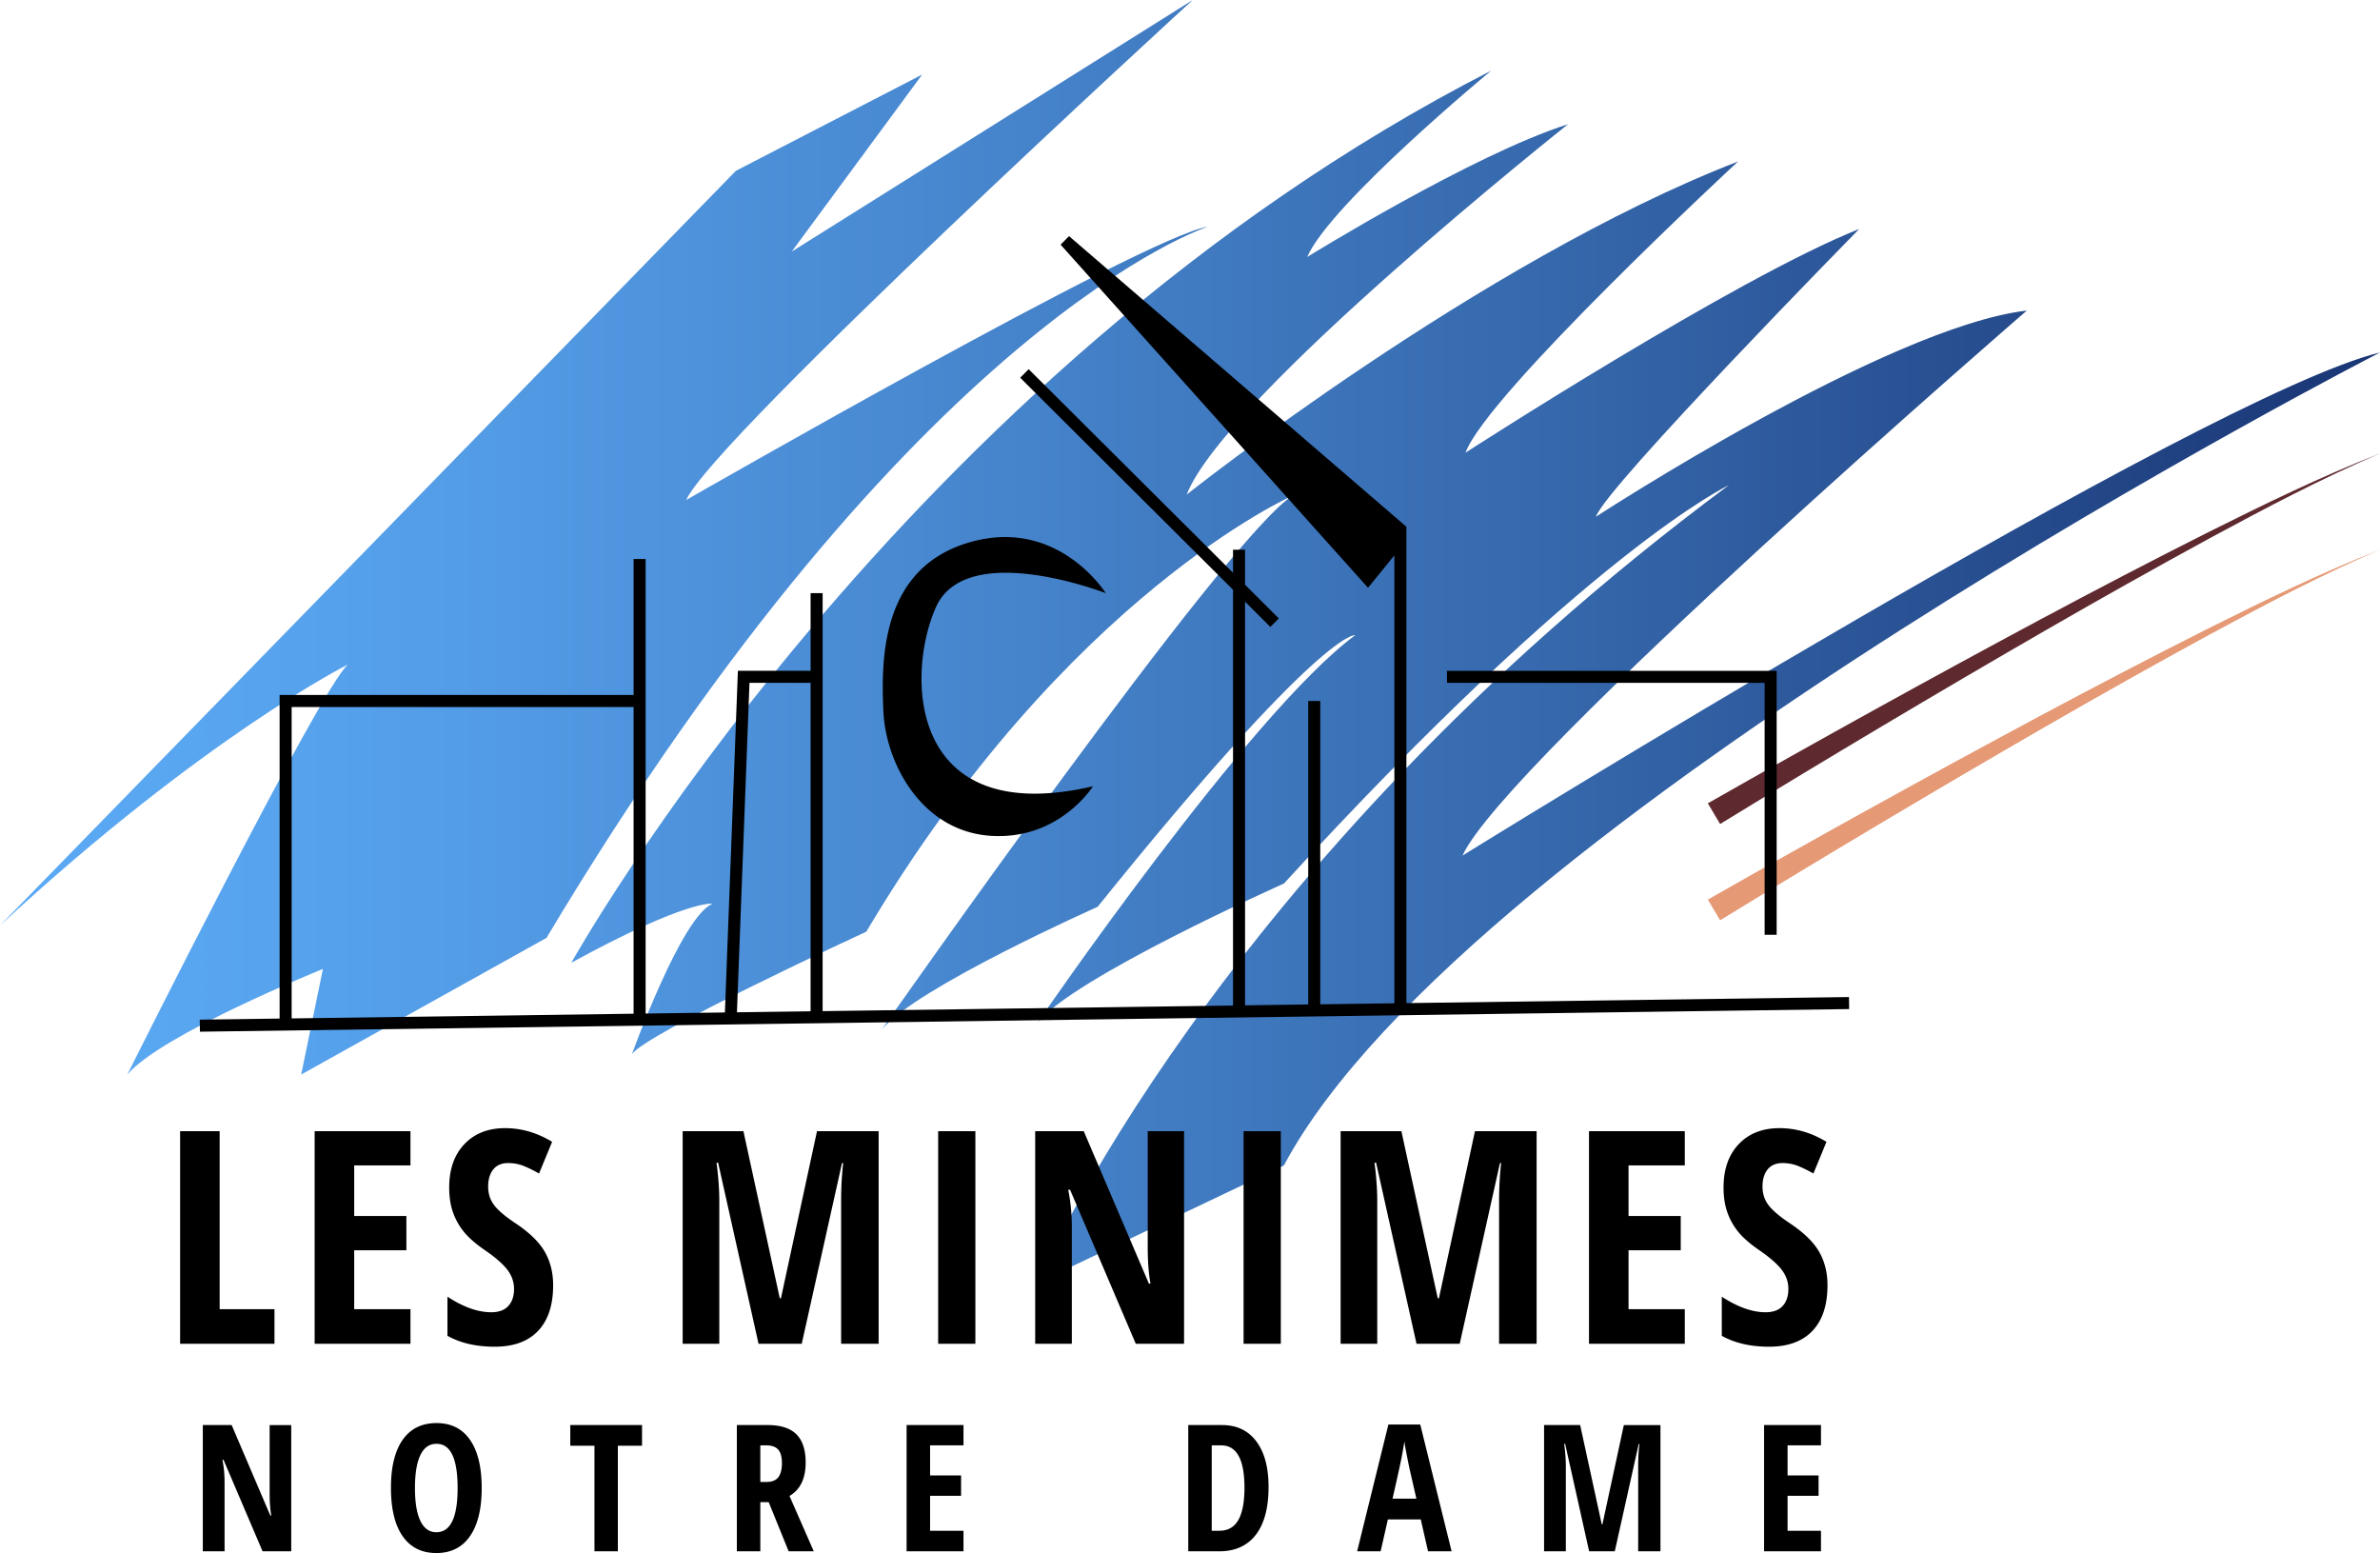 <svg xmlns="http://www.w3.org/2000/svg" width="600" height="391.45" viewBox="0 0 600 391.45"><linearGradient id="a" gradientUnits="userSpaceOnUse" y1="161.693" x2="600" y2="161.693"><stop offset="0" stop-color="#5baaf5"/><stop offset=".141" stop-color="#56a1ec"/><stop offset=".376" stop-color="#498ad2"/><stop offset=".675" stop-color="#3465a9"/><stop offset="1" stop-color="#193574"/></linearGradient><path d="M304.501 57.143c-15.656 2.348-131.507 68.885-131.507 68.885C180.04 110.372 300.686 0 300.686 0L199.61 63.405l32.876-44.618-46.966 24.266L0 233.268c51.663-47.75 87.671-65.753 87.671-65.753-7.045 6.262-55.577 103.327-55.577 103.327 8.61-10.176 49.315-26.615 49.315-26.615l-5.48 26.615 61.84-34.443C230.919 80.626 304.501 57.143 304.501 57.143zm64.188 158.513c10.959-23.875 142.27-137.378 142.27-137.378-35.225 4.11-108.61 51.957-108.61 51.957 2.348-7.339 66.34-72.505 66.34-72.505-31.116 12.329-99.217 56.36-99.217 56.36 5.283-14.677 68.688-73.385 68.688-73.385-65.166 25.244-138.99 83.953-138.99 83.953C308.71 100 395.302 31.31 395.302 31.31c-24.07 7.632-65.753 33.464-65.753 33.464 5.87-13.503 46.38-46.967 46.38-46.967C226.81 94.13 144.03 242.662 144.03 242.662c29.355-16.048 35.617-14.873 35.617-14.873-7.828 3.13-20.352 37.964-20.352 37.964 3.13-5.087 59.1-30.92 59.1-30.92 50.488-84.93 107.631-109.98 107.631-109.98-16.047 9.394-103.718 134.638-103.718 134.638 8.61-10.567 54.403-30.92 54.403-30.92 56.752-70.45 64.971-68.493 64.971-68.493-26.614 19.57-80.235 97.848-80.235 97.848 8.806-11.448 62.231-35.225 62.231-35.225 76.908-83.953 112.133-100.392 112.133-100.392-129.746 96.282-174.364 201.077-174.364 201.077l62.231-29.648C370.06 206.849 600 88.845 600 88.845c-43.835 10.568-231.31 126.81-231.31 126.81z" fill="url(#a)"/><path d="M430.546 202.48c27.7-15.773 55.56-31.198 83.644-46.239 14.045-7.51 28.17-14.877 42.397-22.038 14.242-7.116 28.584-14.113 43.413-19.917-14.634 6.271-28.717 13.706-42.713 21.262-13.976 7.6-27.84 15.401-41.625 23.345-27.555 15.904-54.902 32.2-82.02 48.803l-3.096-5.216z" fill="#5e292f"/><path d="M430.546 226.746c27.7-15.773 55.56-31.197 83.644-46.239 14.045-7.51 28.17-14.877 42.397-22.038 14.242-7.115 28.584-14.113 43.413-19.917-14.634 6.271-28.717 13.706-42.713 21.262-13.976 7.6-27.84 15.401-41.625 23.345-27.555 15.904-54.902 32.2-82.02 48.804l-3.096-5.217z" fill="#e59975"/><path d="M466.171 254.342l-.041-3.033-111.573 1.53V132.77l-85.053-73.254-2.123 2.154 77.5 86.479 6.643-8.16v112.893l-18.686.256V176.69h-3.034v76.489l-15.924.218v-101.73l6.38 6.356 2.139-2.151-8.52-8.485v-8.824h-3.033v5.802l-51.515-51.31-2.142 2.15 53.657 53.442v104.792l-103.463 1.419v-84.261h.005v-21.086h-3.034v19.566h-18.33l-3.276 86.119-19.986.274V140.898h-3.033v34.276H70.49v81.561l-20.13.276.041 3.034 415.77-5.703zm-277.226-82.231h15.405v82.788l-18.566.255 3.161-83.043zm-115.421 6.096h86.205v77.304l-86.205 1.183v-78.487zm371.34 57.41h3.034V169.08h-83.122v3.034h80.088v63.503zm-195.158-24.952c17.32 1.175 25.832-12.474 25.832-12.474-46.38 10.715-47.26-27.74-39.628-45.06 7.632-17.319 42.857-3.62 42.857-3.62s-12.035-19.276-34.344-12.818c-22.31 6.458-22.31 29.354-21.722 42.563.587 13.21 9.686 30.235 27.005 31.41zM110.052 358.691c-3.715 0-6.56 1.404-8.533 4.212-1.972 2.808-2.96 6.846-2.96 12.113 0 5.31.988 9.378 2.96 12.2 1.973 2.824 4.804 4.234 8.49 4.234 3.67 0 6.493-1.416 8.466-4.245 1.974-2.829 2.96-6.878 2.96-12.145s-.978-9.313-2.938-12.136c-1.958-2.82-4.773-4.233-8.445-4.233zm-.043 27.513c-1.771 0-3.113-.951-4.027-2.853-.914-1.899-1.372-4.662-1.372-8.291 0-3.643.458-6.41 1.372-8.303.914-1.896 2.27-2.84 4.07-2.84 3.54 0 5.311 3.714 5.311 11.143 0 7.43-1.785 11.144-5.354 11.144zm33.761-21.81h6.095v26.62h5.898v-26.62h6.094v-5.202H143.77v5.201zm-13.704-55.995c-2.59-1.71-4.405-3.238-5.443-4.58-1.04-1.344-1.558-2.92-1.558-4.73 0-1.83.434-3.28 1.3-4.343.868-1.063 2.108-1.593 3.72-1.593 1.467 0 2.841.27 4.124.805 1.283.54 2.51 1.15 3.683 1.834l3.299-7.992c-3.787-2.296-7.733-3.445-11.838-3.445-4.302 0-7.727 1.345-10.28 4.032-2.554 2.69-3.83 6.33-3.83 10.924 0 2.393.322 4.494.97 6.304a16.427 16.427 0 0 0 2.75 4.893c1.185 1.455 2.925 2.974 5.222 4.562 2.64 1.81 4.532 3.45 5.681 4.929 1.148 1.481 1.723 3.11 1.723 4.893 0 1.81-.483 3.238-1.449 4.29-.965 1.051-2.4 1.576-4.305 1.576-3.349 0-7.026-1.307-11.033-3.922v9.858c3.274 1.833 7.244 2.749 11.911 2.749 4.766 0 8.413-1.33 10.941-3.993 2.53-2.663 3.795-6.5 3.795-11.508 0-3.128-.692-5.916-2.071-8.36-1.382-2.44-3.818-4.837-7.312-7.183zm-60.873 21.588H55.374v-44.862h-9.969v53.586h23.788v-8.724zm-1.216 46.575c0 2.103.138 3.919.413 5.441h-.24L58.4 359.192h-7.27v31.822h5.485v-17.39c0-2.018-.18-3.905-.543-5.661h.282l9.84 23.051h7.226v-31.822h-5.442v17.37zm35.5-46.575H89.293v-14.843h13.16v-8.65h-13.16V293.74h14.184v-8.614H79.324v53.586h24.153v-8.724zm246.538 29.074l-7.88 31.953h5.922l1.828-8.03h8.294l1.828 8.03h5.942l-7.903-31.953h-8.03zm1.046 18.677c1.217-5.356 1.973-8.783 2.263-10.285s.53-2.876.717-4.126c.074.61.287 1.819.643 3.625.355 1.807.583 2.936.687 3.383l1.697 7.403h-6.007zm52.913 6.463h-.174l-5.442-25.01h-9.097v31.823h5.486v-21.351c0-1.742-.139-3.658-.415-5.747h.24l6.052 27.098h6.464l6.028-27.056h.174a51.282 51.282 0 0 0-.305 5.486v21.57h5.617v-31.822h-9.228l-5.4 25.01zm-90.465-45.49h9.385v-53.586h-9.385v53.586zm49.24-11.472h-.293l-9.165-42.114h-15.32v53.586h9.236v-35.955c0-2.932-.23-6.158-.696-9.677h.403l10.19 45.632h10.886l10.151-45.558h.293a85.94 85.94 0 0 0-.512 9.236v36.322h9.458v-53.586h-15.542l-9.088 42.114zm-159.642 41.399c0-3.19-.78-5.563-2.34-7.118-1.56-1.552-3.98-2.328-7.259-2.328h-7.749v31.822h5.92V378.63h2.112l5.029 12.385h6.333l-6.117-13.952c2.713-1.596 4.071-4.404 4.071-8.424zm-6.9 3.712c-.61.79-1.611 1.184-3.004 1.184h-1.524v-9.227h1.481c1.35 0 2.346.344 2.992 1.034s.969 1.845.969 3.472c0 1.567-.305 2.746-.914 3.537zm255.12-63.951c-2.588-1.71-4.404-3.238-5.44-4.58-1.04-1.344-1.559-2.92-1.559-4.73 0-1.83.433-3.28 1.3-4.343s2.11-1.593 3.721-1.593c1.466 0 2.84.27 4.123.805 1.283.54 2.512 1.15 3.685 1.834l3.297-7.992c-3.785-2.296-7.734-3.445-11.837-3.445-4.3 0-7.728 1.345-10.281 4.032-2.554 2.69-3.83 6.33-3.83 10.924 0 2.393.322 4.494.971 6.304a16.46 16.46 0 0 0 2.75 4.893c1.184 1.455 2.926 2.974 5.221 4.562 2.64 1.81 4.533 3.45 5.682 4.929 1.146 1.481 1.72 3.11 1.72 4.893 0 1.81-.482 3.238-1.445 4.29-.965 1.051-2.402 1.576-4.307 1.576-3.347 0-7.026-1.307-11.034-3.922v9.858c3.276 1.833 7.246 2.749 11.914 2.749 4.763 0 8.41-1.33 10.94-3.993 2.53-2.663 3.794-6.5 3.794-11.508 0-3.128-.69-5.916-2.07-8.36-1.38-2.44-3.819-4.837-7.314-7.183zm-6.602 82.615h14.343v-5.18h-8.421v-8.816h7.814v-5.136h-7.814v-7.575h8.421v-5.115h-14.343v31.822zm-44.14-52.303h24.154v-8.724h-14.183v-14.843h13.158v-8.65h-13.158V293.74h14.183v-8.614h-24.153v53.586zm-172.031 52.303h14.344v-5.18h-8.424v-8.816h7.814v-5.136h-7.814v-7.575h8.424v-5.115h-14.344v31.822zm79.514-31.822h-8.508v31.822h7.791c4.017 0 7.097-1.389 9.242-4.168 2.139-2.778 3.211-6.795 3.211-12.047 0-4.935-1.03-8.768-3.093-11.505-2.061-2.734-4.94-4.102-8.643-4.102zm4.117 23.931c-1.03 1.807-2.63 2.71-4.793 2.71h-1.913v-21.526h2.376c3.916 0 5.877 3.555 5.877 10.664 0 3.629-.516 6.345-1.547 8.152zm-115.31-55.884h-.293l-9.164-42.114h-15.32v53.586h9.237v-35.955c0-2.932-.232-6.158-.697-9.677h.404l10.188 45.632h10.887l10.152-45.558h.294a85.564 85.564 0 0 0-.514 9.236v36.322h9.456v-53.586h-15.54l-9.09 42.114zm92.466-12.865c0 3.543.232 6.597.698 9.162h-.405l-16.42-38.41h-12.242v53.585h9.238v-29.284c0-3.398-.307-6.573-.917-9.53h.477l16.566 38.814h12.168v-53.586h-9.163v29.249zm-52.83 24.337h9.382v-53.586h-9.383v53.586z"/></svg>
